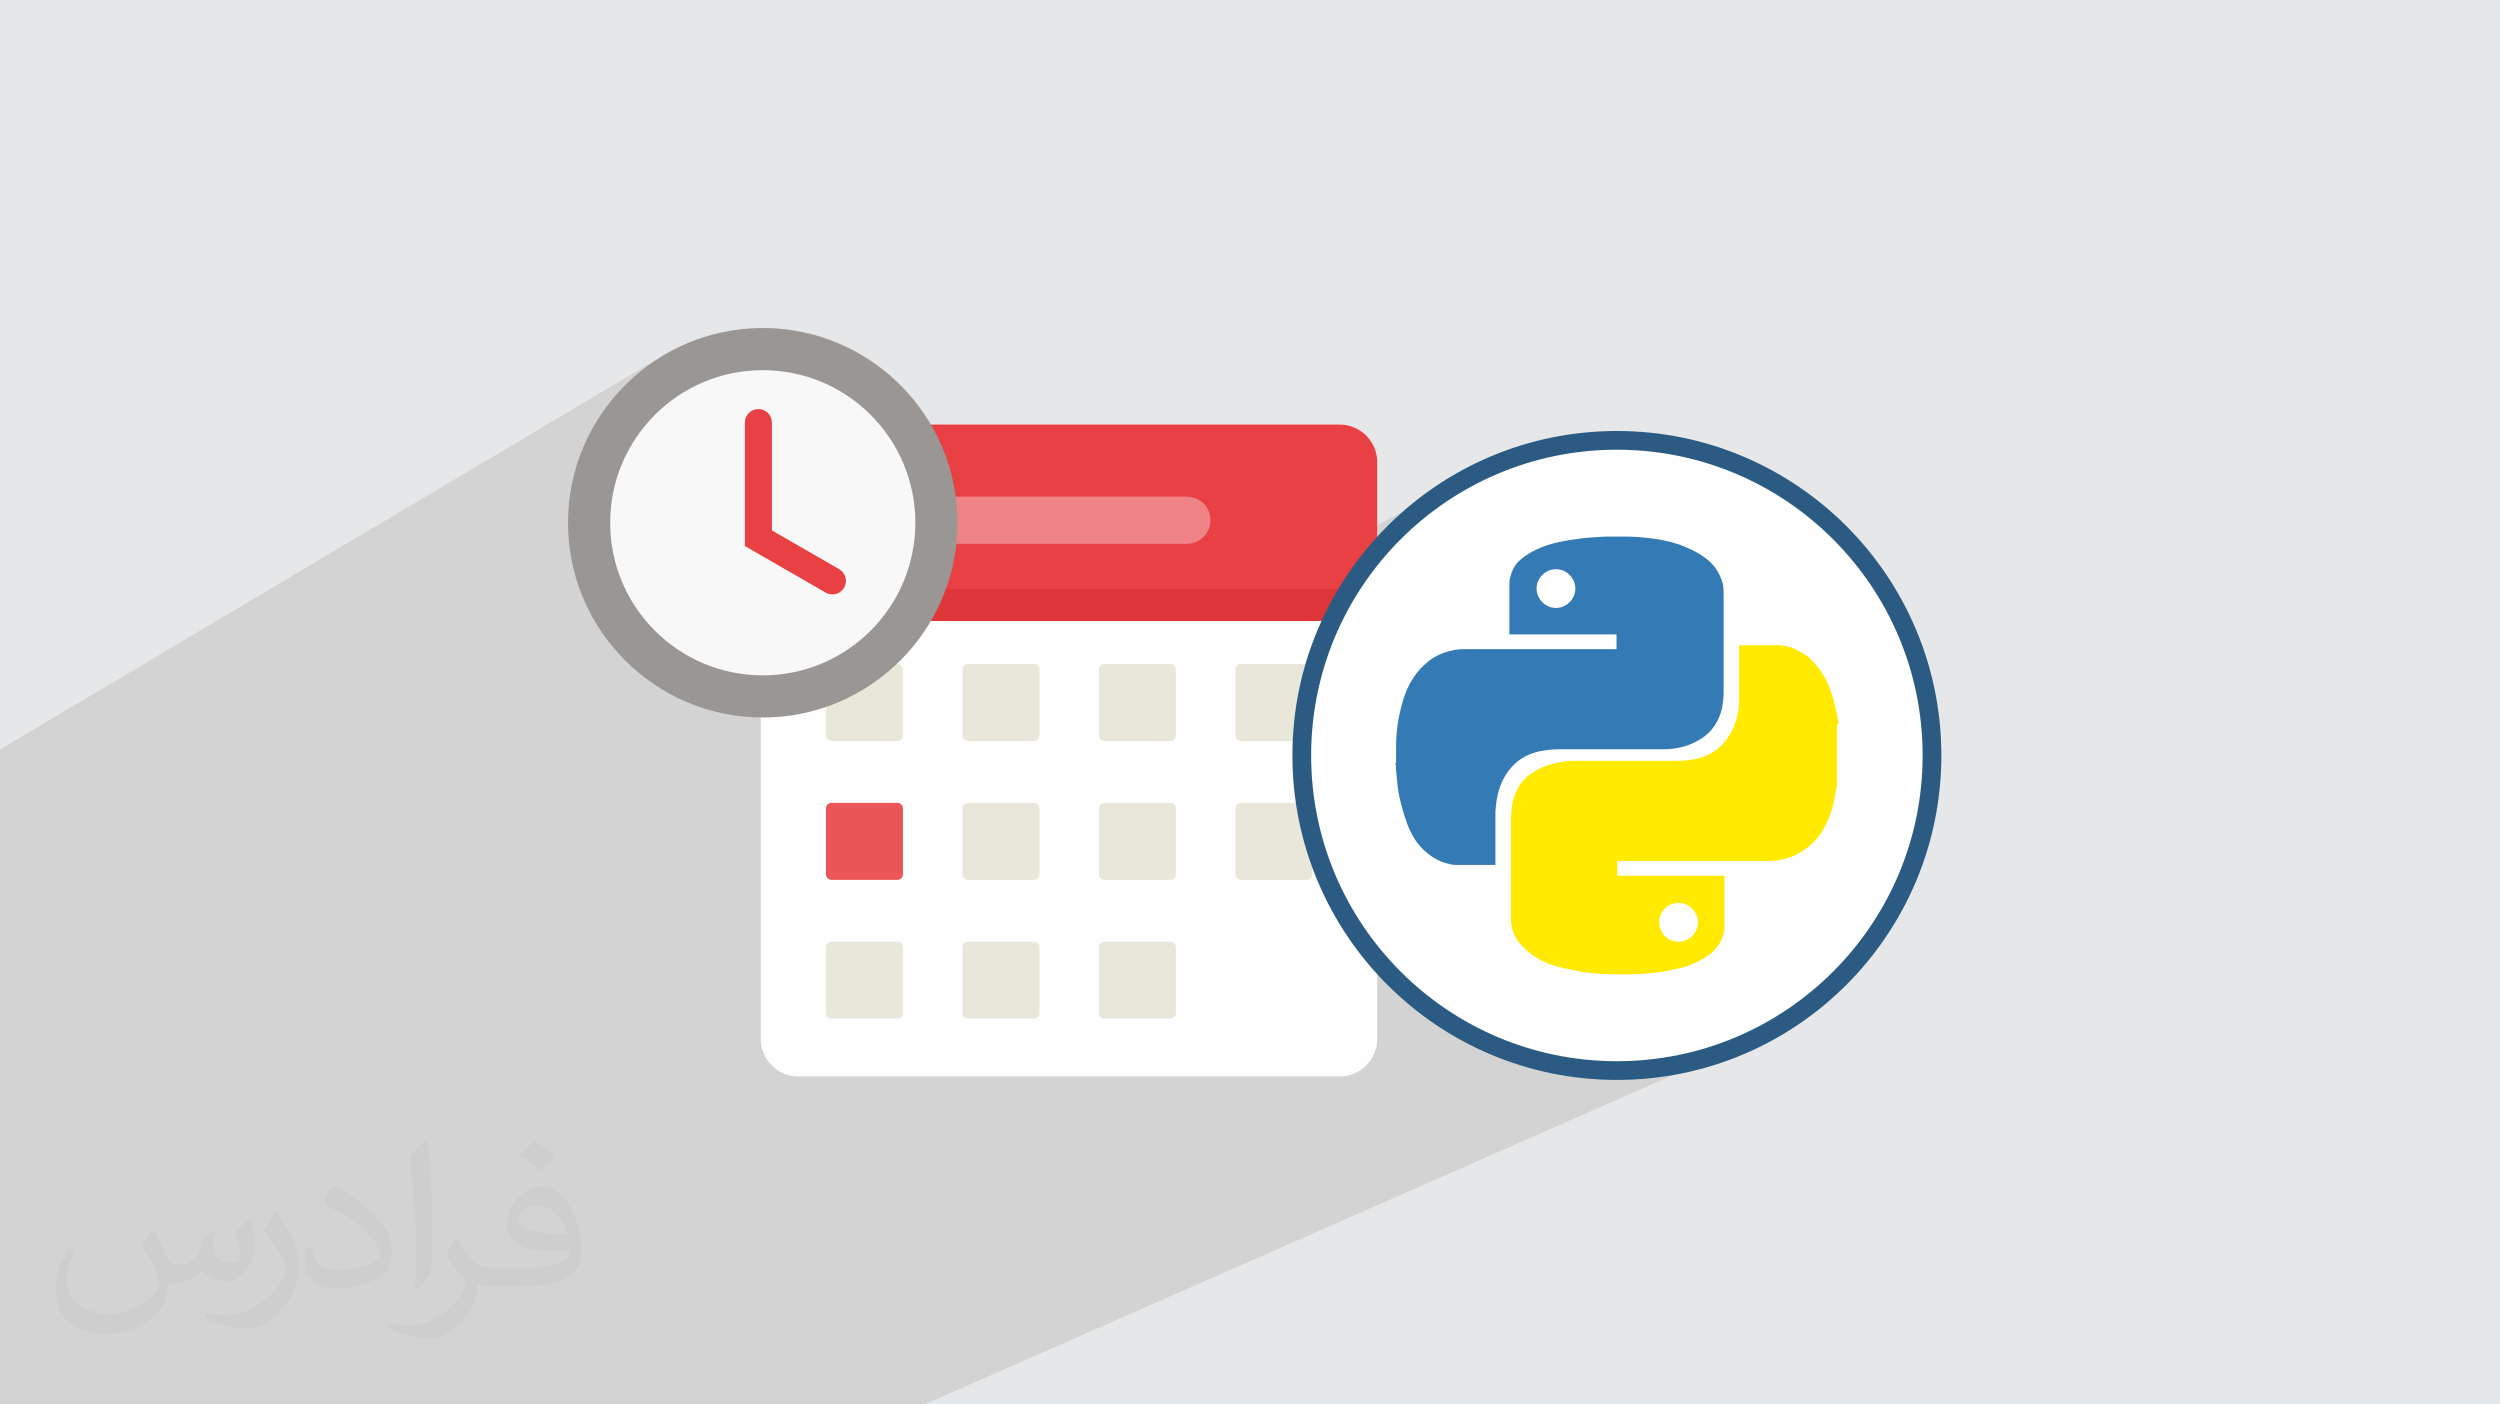 <?xml version="1.0" encoding="UTF-8"?>
<!DOCTYPE svg PUBLIC "-//W3C//DTD SVG 1.1//EN" "http://www.w3.org/Graphics/SVG/1.1/DTD/svg11.dtd">
<!-- Creator: CorelDRAW 2020 (64-Bit) -->
<svg xmlns="http://www.w3.org/2000/svg" xml:space="preserve" width="94.192mm" height="52.917mm" version="1.1" style="shape-rendering:geometricPrecision; text-rendering:geometricPrecision; image-rendering:optimizeQuality; fill-rule:evenodd; clip-rule:evenodd"
viewBox="0 0 9404.92 5283.66"
 xmlns:xlink="http://www.w3.org/1999/xlink"
 xmlns:xodm="http://www.corel.com/coreldraw/odm/2003">
 <defs>
  <style type="text/css">
   <![CDATA[
    .str0 {stroke:#2B5B82;stroke-width:70.45;stroke-miterlimit:22.926}
    .fil9 {fill:#FEFEFE}
    .fil0 {fill:#E6E7E8}
    .fil3 {fill:#FEFEFE;fill-rule:nonzero}
    .fil6 {fill:#F08388;fill-rule:nonzero}
    .fil8 {fill:#EA5558;fill-rule:nonzero}
    .fil4 {fill:#E84043;fill-rule:nonzero}
    .fil13 {fill:#F8F8F9;fill-rule:nonzero}
    .fil5 {fill:#DE3638;fill-rule:nonzero}
    .fil7 {fill:#E9E7D9;fill-rule:nonzero}
    .fil12 {fill:#9A9694;fill-rule:nonzero}
    .fil10 {fill:#347AB4;fill-rule:nonzero}
    .fil11 {fill:#FFEA00;fill-rule:nonzero}
    .fil2 {fill:#373435;fill-opacity:0.031}
    .fil1 {fill:#2B2A29;fill-opacity:0.102}
   ]]>
  </style>
 </defs>
 <g id="Layer_x0020_1">
  <polygon class="fil0" points="-0,0 9404.92,0 9404.92,5283.66 -0,5283.66 "/>
  <polygon class="fil1" points="-0,4346.61 -0,4337.87 -0,4334.66 -0,4309.61 -0,4246.11 -0,4190.87 -0,4188.42 -0,4174.44 -0,3965.44 -0,3959.01 -0,3940.48 -0,3929.56 -0,3872.58 -0,3861.5 -0,3825.97 -0,3631.2 -0,3377.62 -0,3303.76 -0,3212.14 -0,3204.42 -0,3185.83 -0,3069.69 -0,2987.03 -0,2819.48 2489.86,1340.18 2460.14,1359.26 2431.4,1379.7 2403.72,1401.48 2377.12,1424.52 2351.66,1448.8 2327.39,1474.25 2304.34,1500.85 2282.57,1528.54 2262.13,1557.26 2243.05,1587 2225.39,1617.67 2209.2,1649.26 2194.5,1681.7 2186.43,1702.13 2571.81,1475.67 2595.85,1461.84 2620.6,1449.16 2646.02,1437.66 2672.09,1427.39 2698.77,1418.36 2726.01,1410.62 2753.78,1404.21 2782.06,1399.16 2810.78,1395.52 2839.93,1393.3 2869.48,1392.55 2899.01,1393.3 2928.17,1395.52 2956.89,1399.16 2985.16,1404.21 3012.94,1410.62 3040.18,1418.36 3066.85,1427.39 3092.92,1437.66 3118.35,1449.16 3143.1,1461.84 3167.14,1475.67 3190.43,1490.59 3212.94,1506.6 3234.62,1523.64 3255.45,1541.69 3275.39,1560.69 3294.39,1580.63 3312.44,1601.46 3329.48,1623.14 3345.49,1645.65 3360.41,1668.94 3374.24,1692.98 3386.92,1717.73 3398.42,1743.16 3408.69,1769.23 3417.72,1795.9 3425.45,1823.14 3431.86,1850.92 3436.92,1879.19 3440.56,1907.91 3442.78,1937.07 3443.53,1966.6 3442.78,1996.14 3440.56,2025.29 3439.54,2033.35 3578.11,1956.96 4464.94,1956.96 3942.06,2236.8 4680.61,2236.8 5517.63,1799.65 5467.98,1828.19 5419.88,1859.03 5373.41,1892.08 5328.63,1927.26 5285.62,1964.53 5244.45,2003.78 5205.2,2044.94 5167.94,2087.96 5132.75,2132.73 5099.7,2179.21 5068.87,2227.31 5063.4,2236.8 5181.2,2236.8 5104.4,2276.26 5181.2,2276.26 4994.24,2372.1 4990.4,2380.58 4969.18,2434.4 4950.54,2489.48 4950.47,2489.73 5766.39,2074 5776.66,2068.82 5787.2,2063.99 5798.01,2059.46 5806.26,2056.28 5814.58,2053.29 5822.94,2050.5 5831.37,2047.88 5839.86,2045.43 5848.38,2043.15 5856.94,2041.01 5865.55,2039.02 5874.2,2037.18 5882.86,2035.46 5891.56,2033.85 5900.27,2032.36 5909,2030.98 5917.75,2029.69 5926.51,2028.48 5935.26,2027.35 5948.28,2025.42 5961.14,2023.94 5973.91,2022.79 5986.73,2021.88 5999.68,2021.11 6012.87,2020.36 6026.4,2019.55 6040.38,2018.56 6040.51,2018.56 6040.83,2018.56 6041.29,2018.56 6041.83,2018.56 6042.37,2018.56 6042.83,2018.56 6043.16,2018.56 6043.29,2018.56 6050.96,2018.56 6058.63,2018.56 6066.3,2018.56 6073.96,2018.56 6081.62,2018.56 6089.28,2018.56 6096.94,2018.56 6104.59,2018.56 6105.56,2018.56 6106.32,2018.56 6106.94,2018.56 6107.5,2018.56 6108.07,2018.56 6108.7,2018.56 6109.47,2018.56 6110.45,2018.56 6117.6,2018.59 6124.81,2018.7 6132.07,2018.87 6139.38,2019.11 6146.7,2019.42 6154.07,2019.79 6161.45,2020.24 6168.84,2020.75 6176.23,2021.34 6183.61,2021.99 6190.98,2022.71 6198.32,2023.5 6205.62,2024.36 6212.88,2025.28 6220.09,2026.28 6227.24,2027.35 6234.36,2028.48 6241.48,2029.69 6248.58,2030.97 6255.68,2032.32 6262.75,2033.77 6269.81,2035.31 6276.84,2036.94 6283.84,2038.66 6290.8,2040.5 6297.73,2042.44 6304.61,2044.48 6311.43,2046.65 6318.22,2048.94 6324.94,2051.34 6331.61,2053.88 6338.21,2056.56 6351.21,2062.18 6363.94,2068.15 6376.4,2074.52 6388.58,2081.37 6400.48,2088.78 6412.12,2096.79 6423.48,2105.49 6434.57,2114.94 6442.93,2123.84 6450.49,2133.05 6457.31,2142.6 6463.4,2152.52 6468.82,2162.87 6473.58,2173.65 6477.72,2184.92 6481.3,2196.7 6482.26,2202.19 6482.98,2207.66 6483.49,2213.14 6483.84,2218.61 6484.05,2224.08 6484.15,2229.56 6484.19,2235.04 6484.2,2240.51 6484.2,2252 6484.2,2263.47 6484.2,2274.93 6484.2,2286.38 6484.2,2297.81 6484.2,2309.22 6484.2,2320.64 6484.2,2332.04 6484.2,2343.43 6484.2,2354.81 6484.2,2366.19 6484.2,2377.56 6484.2,2388.93 6484.2,2400.3 6484.2,2411.66 6484.2,2423.02 6484.2,2434.38 6484.2,2445.75 6484.2,2455.64 6542.6,2427.24 6543.57,2427.24 6544.33,2427.24 6544.96,2427.24 6545.52,2427.24 6546.08,2427.24 6546.71,2427.24 6547.48,2427.24 6548.46,2427.24 6556.7,2427.24 6565,2427.24 6573.36,2427.24 6581.76,2427.24 6590.19,2427.24 6598.65,2427.24 6607.13,2427.24 6615.61,2427.24 6624.09,2427.24 6632.57,2427.24 6641.04,2427.24 6649.46,2427.24 6657.87,2427.24 6666.23,2427.24 6674.53,2427.24 6682.77,2427.24 6693.6,2427.51 6704.17,2428.37 6714.55,2429.85 6724.76,2431.98 6734.82,2434.79 6744.79,2438.33 6754.68,2442.61 6764.55,2447.68 6778.26,2454.79 6791,2462.96 6802.93,2472.16 6814.17,2482.35 6824.88,2493.5 6835.16,2505.57 6845.18,2518.53 6855.05,2532.36 6860.87,2541.8 6866.3,2551.5 6871.36,2561.42 6876.08,2571.56 6880.46,2581.88 6884.56,2592.37 6888.36,2603 6891.91,2613.76 6895.21,2624.63 6898.3,2635.57 6901.18,2646.56 6903.9,2657.61 6906.46,2668.67 6908.9,2679.71 6911.22,2690.75 6913.45,2701.72 6913.57,2704.04 6913.9,2706.55 6914.36,2709.22 6914.9,2711.94 6915.43,2714.67 6915.89,2717.33 6916.22,2719.85 6916.34,2722.16 6913.45,2725.07 6910.53,2727.99 6910.57,2728.09 6910.57,2742.3 6910.57,2756.45 6910.57,2770.54 6910.57,2784.58 6910.57,2798.6 6910.57,2812.59 6910.57,2826.56 6910.57,2840.53 6910.57,2854.49 6910.57,2868.46 6910.57,2882.45 6910.57,2896.45 6910.57,2910.5 6910.57,2924.59 6910.57,2938.74 6910.57,2952.94 6910.44,2955.13 6910.11,2957.31 6909.64,2959.5 6909.1,2961.69 6908.56,2963.88 6908.09,2966.08 6907.76,2968.27 6907.63,2970.46 6905.43,2982.5 6903.16,2994.55 6900.75,3006.6 6898.15,3018.64 6895.26,3030.68 6892.04,3042.72 6888.4,3054.78 6884.29,3066.83 6880.96,3075 6877.55,3083.1 6874.02,3091.1 6870.36,3098.99 6866.55,3106.77 6862.56,3114.4 6858.38,3121.9 6853.97,3129.24 6849.33,3136.4 6844.43,3143.39 6839.25,3150.17 6833.75,3156.75 6827.94,3163.1 6821.78,3169.22 6815.25,3175.09 6808.33,3180.7 6802.18,3186.08 6795.76,3191.24 6789.11,3196.17 6782.23,3200.87 6775.15,3205.35 6767.88,3209.56 6760.45,3213.51 6752.85,3217.21 6487.12,3339.21 6487.12,3347.31 6487.12,3359.25 6487.12,3371.25 6487.12,3383.27 6487.12,3395.31 6487.12,3407.35 6487.12,3419.37 6487.12,3431.37 6487.12,3443.31 6487.12,3455.18 6487.12,3466.96 6487.12,3478.64 6487.12,3490.21 6487.11,3492.52 6487.07,3495.04 6486.97,3497.7 6486.76,3500.43 6486.41,3503.16 6485.89,3505.82 6485.17,3508.34 6484.21,3510.66 6481.5,3521.34 6477.78,3531.5 6473.18,3541.2 6467.8,3550.44 6461.73,3559.27 6455.07,3567.73 6447.94,3575.85 6440.43,3583.66 6429.34,3592.15 6417.93,3600.1 6406.19,3607.49 6394.07,3614.33 6381.54,3620.63 5656.66,3948.22 5675.08,3955.49 5730.15,3974.13 5786.41,3990.1 5843.76,4003.34 5902.14,4013.76 5961.46,4021.3 6021.67,4025.89 6082.67,4027.42 6143.67,4025.89 6203.88,4021.3 6263.2,4013.76 6321.58,4003.34 6378.93,3990.1 6435.19,3974.13 6490.26,3955.49 6544.09,3934.26 3477.32,5283.66 2701.7,5283.66 2681.47,5283.66 2578,5283.66 2540.98,5283.66 2504.34,5283.66 2491.16,5283.66 2371.26,5283.66 2343.11,5283.66 2286.45,5283.66 2252.19,5283.66 2231.52,5283.66 2196.98,5283.66 2178.9,5283.66 2167.88,5283.66 2084.78,5283.66 1927.6,5283.66 1898.14,5283.66 1818.64,5283.66 1715.9,5283.66 1494.37,5283.66 1494.35,5283.66 1494.15,5283.66 1491.44,5283.66 1488.69,5283.66 1450.17,5283.66 1347.99,5283.66 1346.81,5283.66 1336.19,5283.66 1323.12,5283.66 1285.39,5283.66 1278.2,5283.66 1227.35,5283.66 1160.44,5283.66 1157.16,5283.66 1106.53,5283.66 1021.79,5283.66 989.81,5283.66 925.93,5283.66 892.86,5283.66 887.2,5283.66 886.4,5283.66 862.16,5283.66 862.13,5283.66 843,5283.66 838.12,5283.66 814.78,5283.66 805.85,5283.66 785.49,5283.66 762.43,5283.66 717.03,5283.66 675.49,5283.66 670.68,5283.66 587.3,5283.66 583.12,5283.66 484.84,5283.66 424.81,5283.66 408.98,5283.66 401.16,5283.66 392.71,5283.66 377.97,5283.66 369.93,5283.66 353.32,5283.66 352.18,5283.66 349.72,5283.66 347.14,5283.66 347.1,5283.66 324.27,5283.66 317.29,5283.66 314.9,5283.66 312.7,5283.66 238.62,5283.66 134.76,5283.66 130.52,5283.66 113.23,5283.66 109.15,5283.66 94.82,5283.66 68.28,5283.66 -0,5283.66 -0,5261.56 -0,5257.3 -0,5253.85 -0,5249.84 -0,5246.17 -0,5239.08 -0,5233.96 -0,5232.2 -0,5228.84 -0,5227.17 -0,5222.24 -0,5213.43 -0,5191.64 -0,5185.18 -0,5163.82 -0,5132.64 -0,5123.1 -0,5120.92 -0,5120.05 -0,5117.94 -0,5109.11 -0,5106.71 -0,5096.44 -0,5081.57 -0,5080.37 -0,5044.16 -0,5030.78 -0,5030.68 -0,5030.29 -0,5030.19 -0,5019.45 -0,5018.96 -0,5013.4 -0,5012.11 -0,5004.39 -0,5003.4 -0,4932.18 -0,4899.3 -0,4897.28 -0,4895.13 -0,4892.54 -0,4890.33 -0,4807.63 -0,4803.2 -0,4799.71 -0,4792.25 -0,4780.64 -0,4771.79 -0,4681.41 -0,4669.85 -0,4667.6 -0,4656.99 -0,4654.67 -0,4576.79 -0,4568.14 -0,4557.11 -0,4549.17 -0,4434.51 -0,4432.17 "/>
  <path class="fil2" d="M578.49 4627.69c17.95,27.21 29.6,53.36 40.96,82.43 8.45,16.91 12.93,48.09 52.57,48.09 11.61,0 28.28,-3.42 43.06,-11.61 16.63,-8.73 29.32,-21.94 35.94,-42l15.85 -53.36 38.57 -19.02 2.64 2.64c-5.27,20.09 -6.59,39.36 -6.59,54.43 0,44.63 38.57,61.56 69.22,61.56 17.95,0 34.09,-8.73 34.09,-25.11 0,-21.13 -8.98,-57.06 -20.62,-89.29 17.95,-17.95 35.94,-35.94 56.53,-50.47l3.17 1.6c8.98,38.04 14,75.56 14,100.66 0,24.57 -10.83,51.79 -19.81,69.49 -18.49,34.87 -51.25,62.62 -90.87,62.62 -30.1,0 -63.65,-15.07 -86.66,-43.06l-1.32 0c-21.66,26.96 -55.22,51.25 -108.86,51.25l-16.63 0c-2.64,35.41 -10.29,60.49 -21.94,82.95 -31.95,62.34 -126.81,106.47 -216.1,106.47 -124.17,0 -186.51,-71.59 -186.51,-166.96 0,-58.91 19.27,-113.6 48.88,-152.42l24.29 10.04c-18.49,35.41 -30.91,68.68 -30.91,101.45 0,89.29 72.66,131.83 156.4,131.83 77.68,0 173.83,-49.41 191.28,-106.72 -6.59,-62.62 -30.1,-91.93 -66.04,-148.99 10.83,-19.02 24.83,-38.04 42.28,-58.38l3.17 0 0 0 0 0 -0.02 -0.09zm1432.13 -336.04c26.15,16.39 51.79,35.66 76.87,57.85 -14,19.81 -31.45,37.79 -53.11,53.64 -25.11,-20.34 -50.19,-37.79 -75.84,-56.27 17.42,-19.55 34.62,-38.29 52.04,-55.22l0 0 0 0 0 0 0 0 0 0 0.03 0zm13.47 244.11c-42.28,0 -76.87,27.75 -76.87,48.34 0,44.13 84.53,57.85 185.72,57.31 -12.68,-51.79 -57.06,-105.68 -108.86,-105.68l0.01 0.03zm-94.86 236.19c54.96,0 103.04,-1.6 139.74,-10.83 40.96,-10.29 75.56,-30.91 75.56,-45.17 0,-3.7 0,-8.19 -1.32,-11.89 -22.98,2.11 -49.41,2.11 -72.38,2.11 -74.49,0 -131.55,-16.91 -154.02,-58.66 -5.55,-11.61 -9.51,-24.57 -9.51,-39.36 0,-40.43 17.42,-79.79 48.09,-107 25.61,-22.45 53.89,-36.44 82.67,-36.44 52.04,0 93.51,41.75 122.57,107.54 15.85,35.94 26.68,77.4 26.68,129.72 0,34.87 -9.51,64.19 -31.17,85.85 -40.43,39.11 -114.92,53.89 -229.04,53.89l-51.79 0 0 0 -13.47 0c-28.28,0 -48.62,-5.02 -64.72,-17.42l-2.64 0c0.79,6.59 1.32,12.93 1.32,19.02 0,25.61 -8.45,58.38 -25.61,84.53 -50.72,75.3 -105.68,108.04 -153.24,108.04 -48.09,0 -107,-18.49 -160.11,-42.54l9.51 -18.49c17.17,7.13 40.96,11.89 73.7,11.89 85.85,0 198.66,-82.43 212.66,-163 -3.17,-6.59 -8.98,-15.32 -17.17,-24.57 -25.11,-29.85 -40.96,-54.68 -55.75,-80.83 12.68,-25.11 24.29,-45.17 35.13,-63.4l4.49 -0.53c36.72,74.77 69.99,117.55 144.23,117.55l11.61 0 0 0 53.89 0 0 0 0 0 0 0 0 0 0 0 0.09 0.01zm-371.98 79c6.34,-34.34 6.87,-72.91 6.87,-108.86l0 -53.36c0,-99.6 -12.68,-244.36 -22.98,-338.68 17.95,-19.27 43.06,-42 62.87,-57.31l5.81 1.6c13.47,118.62 16.63,256 16.63,383.06 0,33.3 -1.32,65.79 -4.49,89.55 -1.85,30.1 -19.27,52.83 -56.53,87.7l-8.19 -3.7zm-382.8 -157.19c1.85,46.77 24.83,83.49 105.15,83.49 49.93,0 92.19,-12.93 138.96,-35.13 8.45,-3.7 12.93,-8.73 12.93,-12.93 0,-29.32 -22.45,-68.15 -60.23,-103.55 -36.72,-33.3 -85.34,-62.62 -130.76,-82.18 -15.6,-6.59 -20.62,-13.47 -20.62,-20.09 0,-13.47 17.95,-41.75 32.77,-62.09l5.02 -0.53c52.04,27.21 110.17,67.64 153.24,112.53 39.11,41.47 63.4,83.49 63.4,129.19 0,33.81 -10.29,65.51 -26.96,95.11 -57.06,28.79 -117.83,50.72 -178.06,50.72 -73.17,0 -123.1,-34.34 -123.1,-114.92 0,-8.73 0,-22.19 3.17,-39.64l25.11 0 0 0 0 0 0 0 0 0 0 0 -0.02 0zm-132.37 -132.9l45.45 73.45c16.63,27.21 32.23,56.81 32.23,103.55l0 59.7c0,48.34 -30.91,100.13 -80.83,151.38 -39.11,34.62 -73.7,49.41 -105.68,49.41 -47.55,0 -101.98,-14.79 -164.85,-41.75l7.13 -18.49c19.81,5.27 42.79,9.77 71.06,9.77 90.36,-0.53 182.8,-66.57 225.08,-147.15 5.02,-9.26 6.87,-17.95 6.87,-24.04 0,-9.26 -5.02,-19.55 -8.98,-28.79 -22.98,-43.31 -48.62,-82.95 -76.87,-119.68 14.79,-23.25 29.6,-45.7 45.7,-67.9l3.7 0.53 0 0 0 0 0 0 0 0 0 0 -0.02 0.01z"/>
  <path class="fil3" d="M4630.24 1597.06l409.08 0c78.35,0 141.88,63.51 141.88,141.88l0 2168.88c0,78.36 -63.52,141.89 -141.88,141.89l-2035.58 0c-78.36,0 -141.89,-63.52 -141.89,-141.89l0 -2168.88c0,-78.36 63.52,-141.88 141.89,-141.88l1626.5 0z"/>
  <path class="fil4" d="M4630.24 1597.06l409.08 0c78.35,0 141.88,63.51 141.88,141.88l0 497.87 -2319.34 0 0 -497.87c0,-78.36 63.52,-141.88 141.89,-141.88l1626.5 0z"/>
  <g>
   <polygon class="fil5" points="2861.86,2216.28 5181.2,2216.28 5181.2,2336.24 2861.86,2336.24 "/>
  </g>
  <g>
   <path class="fil6" d="M4464.94 1868.17c49.03,0 88.79,39.76 88.79,88.79 0,49.03 -39.76,88.79 -88.79,88.79l0 -177.57zm-886.83 0l886.83 0 0 177.57 -886.83 0 0 -177.57zm0 177.57c-49.03,0 -88.79,-39.76 -88.79,-88.79 0,-49.03 39.76,-88.79 88.79,-88.79l0 177.57z"/>
  </g>
  <path class="fil7" d="M3889.42 2787.54l-247.97 0c-11.48,0 -20.81,-9.32 -20.81,-20.81l0 -247.97c0,-11.49 9.33,-20.81 20.81,-20.81l247.97 0c11.49,0 20.81,9.32 20.81,20.81l0 247.97c0,11.49 -9.32,20.81 -20.81,20.81z"/>
  <path class="fil7" d="M4402.87 2787.54l-247.96 0c-11.5,0 -20.81,-9.32 -20.81,-20.81l0 -247.97c0,-11.49 9.31,-20.81 20.81,-20.81l247.96 0c11.49,0 20.81,9.32 20.81,20.81l0 247.97c0,11.49 -9.32,20.81 -20.81,20.81z"/>
  <path class="fil7" d="M4916.33 2787.54l-247.97 0c-11.49,0 -20.81,-9.32 -20.81,-20.81l0 -247.97c0,-11.49 9.32,-20.81 20.81,-20.81l247.97 0c11.49,0 20.81,9.32 20.81,20.81l0 247.97c0,11.49 -9.32,20.81 -20.81,20.81z"/>
  <path class="fil8" d="M3375.98 3309.93l-247.98 0c-11.48,0 -20.8,-9.32 -20.8,-20.81l0 -247.98c0,-11.49 9.32,-20.8 20.8,-20.8l247.98 0c11.49,0 20.8,9.31 20.8,20.8l0 247.98c0,11.49 -9.31,20.81 -20.8,20.81z"/>
  <path class="fil7" d="M3889.42 3309.93l-247.97 0c-11.48,0 -20.81,-9.32 -20.81,-20.81l0 -247.98c0,-11.49 9.33,-20.8 20.81,-20.8l247.97 0c11.49,0 20.81,9.31 20.81,20.8l0 247.98c0,11.49 -9.32,20.81 -20.81,20.81z"/>
  <path class="fil7" d="M4402.87 3309.93l-247.96 0c-11.5,0 -20.81,-9.32 -20.81,-20.81l0 -247.98c0,-11.49 9.31,-20.8 20.81,-20.8l247.96 0c11.49,0 20.81,9.31 20.81,20.8l0 247.98c0,11.49 -9.32,20.81 -20.81,20.81z"/>
  <path class="fil7" d="M4916.33 3309.93l-247.97 0c-11.49,0 -20.81,-9.32 -20.81,-20.81l0 -247.98c0,-11.49 9.32,-20.8 20.81,-20.8l247.97 0c11.49,0 20.81,9.31 20.81,20.8l0 247.98c0,11.49 -9.32,20.81 -20.81,20.81z"/>
  <path class="fil7" d="M3375.98 3832.31l-247.98 0c-11.48,0 -20.8,-9.32 -20.8,-20.81l0 -247.97c0,-11.48 9.32,-20.81 20.8,-20.81l247.98 0c11.49,0 20.8,9.33 20.8,20.81l0 247.97c0,11.49 -9.31,20.81 -20.8,20.81z"/>
  <path class="fil7" d="M3889.42 3832.31l-247.97 0c-11.48,0 -20.81,-9.32 -20.81,-20.81l0 -247.97c0,-11.48 9.33,-20.81 20.81,-20.81l247.97 0c11.49,0 20.81,9.33 20.81,20.81l0 247.97c0,11.49 -9.32,20.81 -20.81,20.81z"/>
  <path class="fil7" d="M4402.87 3832.31l-247.96 0c-11.5,0 -20.81,-9.32 -20.81,-20.81l0 -247.97c0,-11.48 9.31,-20.81 20.81,-20.81l247.96 0c11.49,0 20.81,9.33 20.81,20.81l0 247.97c0,11.49 -9.32,20.81 -20.81,20.81z"/>
  <path class="fil7" d="M3375.98 2787.54l-247.97 0c-11.49,0 -20.81,-9.32 -20.81,-20.81l0 -247.97c0,-11.49 9.32,-20.81 20.81,-20.81l247.97 0c11.49,0 20.81,9.32 20.81,20.81l0 247.97c0,11.49 -9.32,20.81 -20.81,20.81z"/>
  <circle class="fil9 str0" cx="6082.67" cy="2841.99" r="1185.43"/>
  <path class="fil10" d="M5251.98 2868.28c0,-17.51 0,-35.04 0,-55.47 0,-2.92 0,-2.92 0,-5.86 0,-32.12 2.92,-64.22 8.76,-99.28 5.83,-32.1 14.6,-67.16 26.28,-99.29 17.52,-43.78 40.89,-81.76 78.85,-113.88 26.29,-23.34 55.49,-37.94 93.44,-46.69 20.45,-5.86 43.81,-5.86 64.24,-5.86 183.95,0 370.85,0 554.82,0 2.92,0 2.92,0 2.92,0 0,-17.51 0,-37.99 0,-55.47 -134.33,0 -268.63,0 -402.96,0 0,-2.93 0,-2.93 0,-5.84 0,-58.41 0,-119.74 0,-178.11 0,-2.94 0,-2.94 0,-5.85 0,-8.74 0,-14.59 2.91,-23.35 5.83,-26.28 17.51,-49.61 37.95,-67.16 23.34,-20.42 49.63,-35.02 78.83,-46.71 43.82,-17.51 90.53,-26.28 137.25,-32.11 35.04,-5.83 67.15,-5.83 105.11,-8.79 0,0 2.92,0 2.92,0 20.45,0 40.91,0 61.3,0 2.92,0 2.92,0 5.86,0 37.95,0 78.83,2.92 116.79,8.79 37.97,5.84 75.95,14.6 110.97,29.21 35.03,14.6 67.15,32.12 96.35,58.38 23.37,23.36 37.94,49.61 46.73,81.77 2.91,14.62 2.91,29.21 2.91,43.8 0,122.64 0,242.38 0,365.01 0,20.44 -2.91,37.95 -5.86,58.37 -11.68,49.62 -37.97,90.53 -81.76,116.82 -40.91,26.28 -90.53,37.97 -137.26,37.97 -131.4,0 -262.81,0 -394.17,0 -26.31,0 -49.66,2.92 -78.85,8.79 -46.73,11.67 -84.68,35.02 -113.89,75.92 -32.12,43.82 -43.79,96.37 -46.7,151.86 0,64.22 0,128.49 0,192.71 0,2.91 0,2.91 0,5.83 -2.93,0 -2.93,0 -5.87,0 -43.78,0 -93.42,0 -137.25,0 -8.76,0 -17.5,0 -26.29,-2.93 -35.03,-5.86 -67.16,-23.36 -96.36,-49.62 -32.11,-29.2 -52.56,-64.23 -67.15,-105.1 -11.68,-32.12 -20.47,-64.24 -29.22,-102.19 -5.83,-32.12 -8.75,-61.32 -11.67,-96.38 0,-8.77 0,-17.53 -2.92,-26.3l0 0 0 0 2.92 0 0.02 -2.92 0.04 -0.07 0 -0.01 0.02 0.01 0 0zm601.53 -727.07l0 0c-37.96,0 -73,32.12 -73,73.01 0,37.94 32.1,72.99 73,72.99 37.95,0 73,-32.12 73,-72.99 0,-37.97 -32.13,-73.01 -73,-73.01l0 0 0 0z"/>
  <path class="fil11" d="M6910.57 2728.09c0,75.95 0,148.93 0,224.85 0,5.82 -2.94,11.67 -2.94,17.52 -5.85,32.12 -11.67,64.22 -23.34,96.36 -17.53,43.8 -37.98,84.67 -75.96,113.88 -32.11,29.22 -75.94,49.64 -119.73,55.48 -14.6,2.9 -29.2,2.9 -43.78,2.9 -183.95,0 -370.85,0 -554.79,0 -2.93,0 -2.93,0 -5.87,0 0,17.52 0,37.96 0,55.48 134.32,0 268.61,0 402.96,0 0,2.91 0,2.91 0,5.86 0,61.31 0,128.49 0,189.79 0,5.83 0,14.62 -2.91,20.45 -5.84,29.21 -23.34,52.55 -43.78,73.01 -29.21,23.37 -61.33,40.88 -99.29,52.56 -49.63,14.6 -102.21,23.35 -151.84,26.29 -29.22,2.92 -58.4,2.92 -93.45,2.92 -37.95,0 -78.84,0 -116.81,-5.86 -23.36,-2.91 -46.7,-5.86 -67.16,-11.67 -37.96,-5.87 -78.85,-17.54 -113.9,-35.06 -32.11,-17.51 -61.3,-37.94 -87.59,-72.98 -14.61,-20.45 -23.35,-43.8 -26.29,-73.03 0,-8.75 0,-20.45 0,-29.2 0,-119.74 0,-239.47 0,-356.28 0,-20.43 2.92,-40.86 5.84,-61.3 11.68,-49.61 35.05,-90.5 81.78,-116.81 40.87,-26.29 90.51,-37.95 140.16,-40.89 131.4,0 262.8,0 397.12,0 26.29,0 52.54,-2.91 78.83,-8.78 43.8,-11.68 81.77,-35.04 108.07,-73 32.09,-43.79 46.71,-96.36 46.71,-148.93 0,-64.21 0,-134.32 0,-198.57 0,-2.9 0,-2.9 0,-5.84 2.92,0 2.92,0 5.85,0 43.78,0 90.52,0 134.32,0 29.21,0 55.49,5.84 81.78,20.45 37.94,17.52 64.23,46.69 90.5,84.67 32.11,49.64 46.69,110.98 58.4,169.36 0,5.83 2.89,14.62 2.89,20.44l0 0 0 0 -2.89 2.92 -2.93 2.92 0.04 0.1 -0.02 0 0 0 0.02 0zm-595.66 814.69l0 0c37.92,0 72.97,-32.12 72.97,-73.02 0,-37.96 -32.11,-73 -72.97,-73 -40.9,0 -73.03,32.13 -73.03,73 0,40.88 32.13,73.02 73.03,73.02z"/>
  <path class="fil12" d="M2869.48 2699.23c-403.98,0 -732.64,-328.65 -732.64,-732.63 0,-403.97 328.66,-732.64 732.64,-732.64 403.97,0 732.63,328.67 732.63,732.64 0,403.98 -328.66,732.63 -732.63,732.63z"/>
  <path class="fil13" d="M3443.53 1966.6c0,317.03 -257.02,574.04 -574.05,574.04 -317.04,0 -574.05,-257.01 -574.05,-574.04 0,-317.03 257.01,-574.05 574.05,-574.05 317.03,0 574.05,257.02 574.05,574.05z"/>
  <path class="fil4" d="M3131.5 2236.18c-8.61,0 -17.34,-2.19 -25.34,-6.8l-303.96 -175.28 0 -464.38c0,-28.08 22.78,-50.84 50.85,-50.84 28.09,0 50.84,22.77 50.84,50.84l0 405.63 253.05 145.95c24.34,14.02 32.67,45.11 18.64,69.43 -9.41,16.33 -26.5,25.45 -44.08,25.45z"/>
 </g>
</svg>
